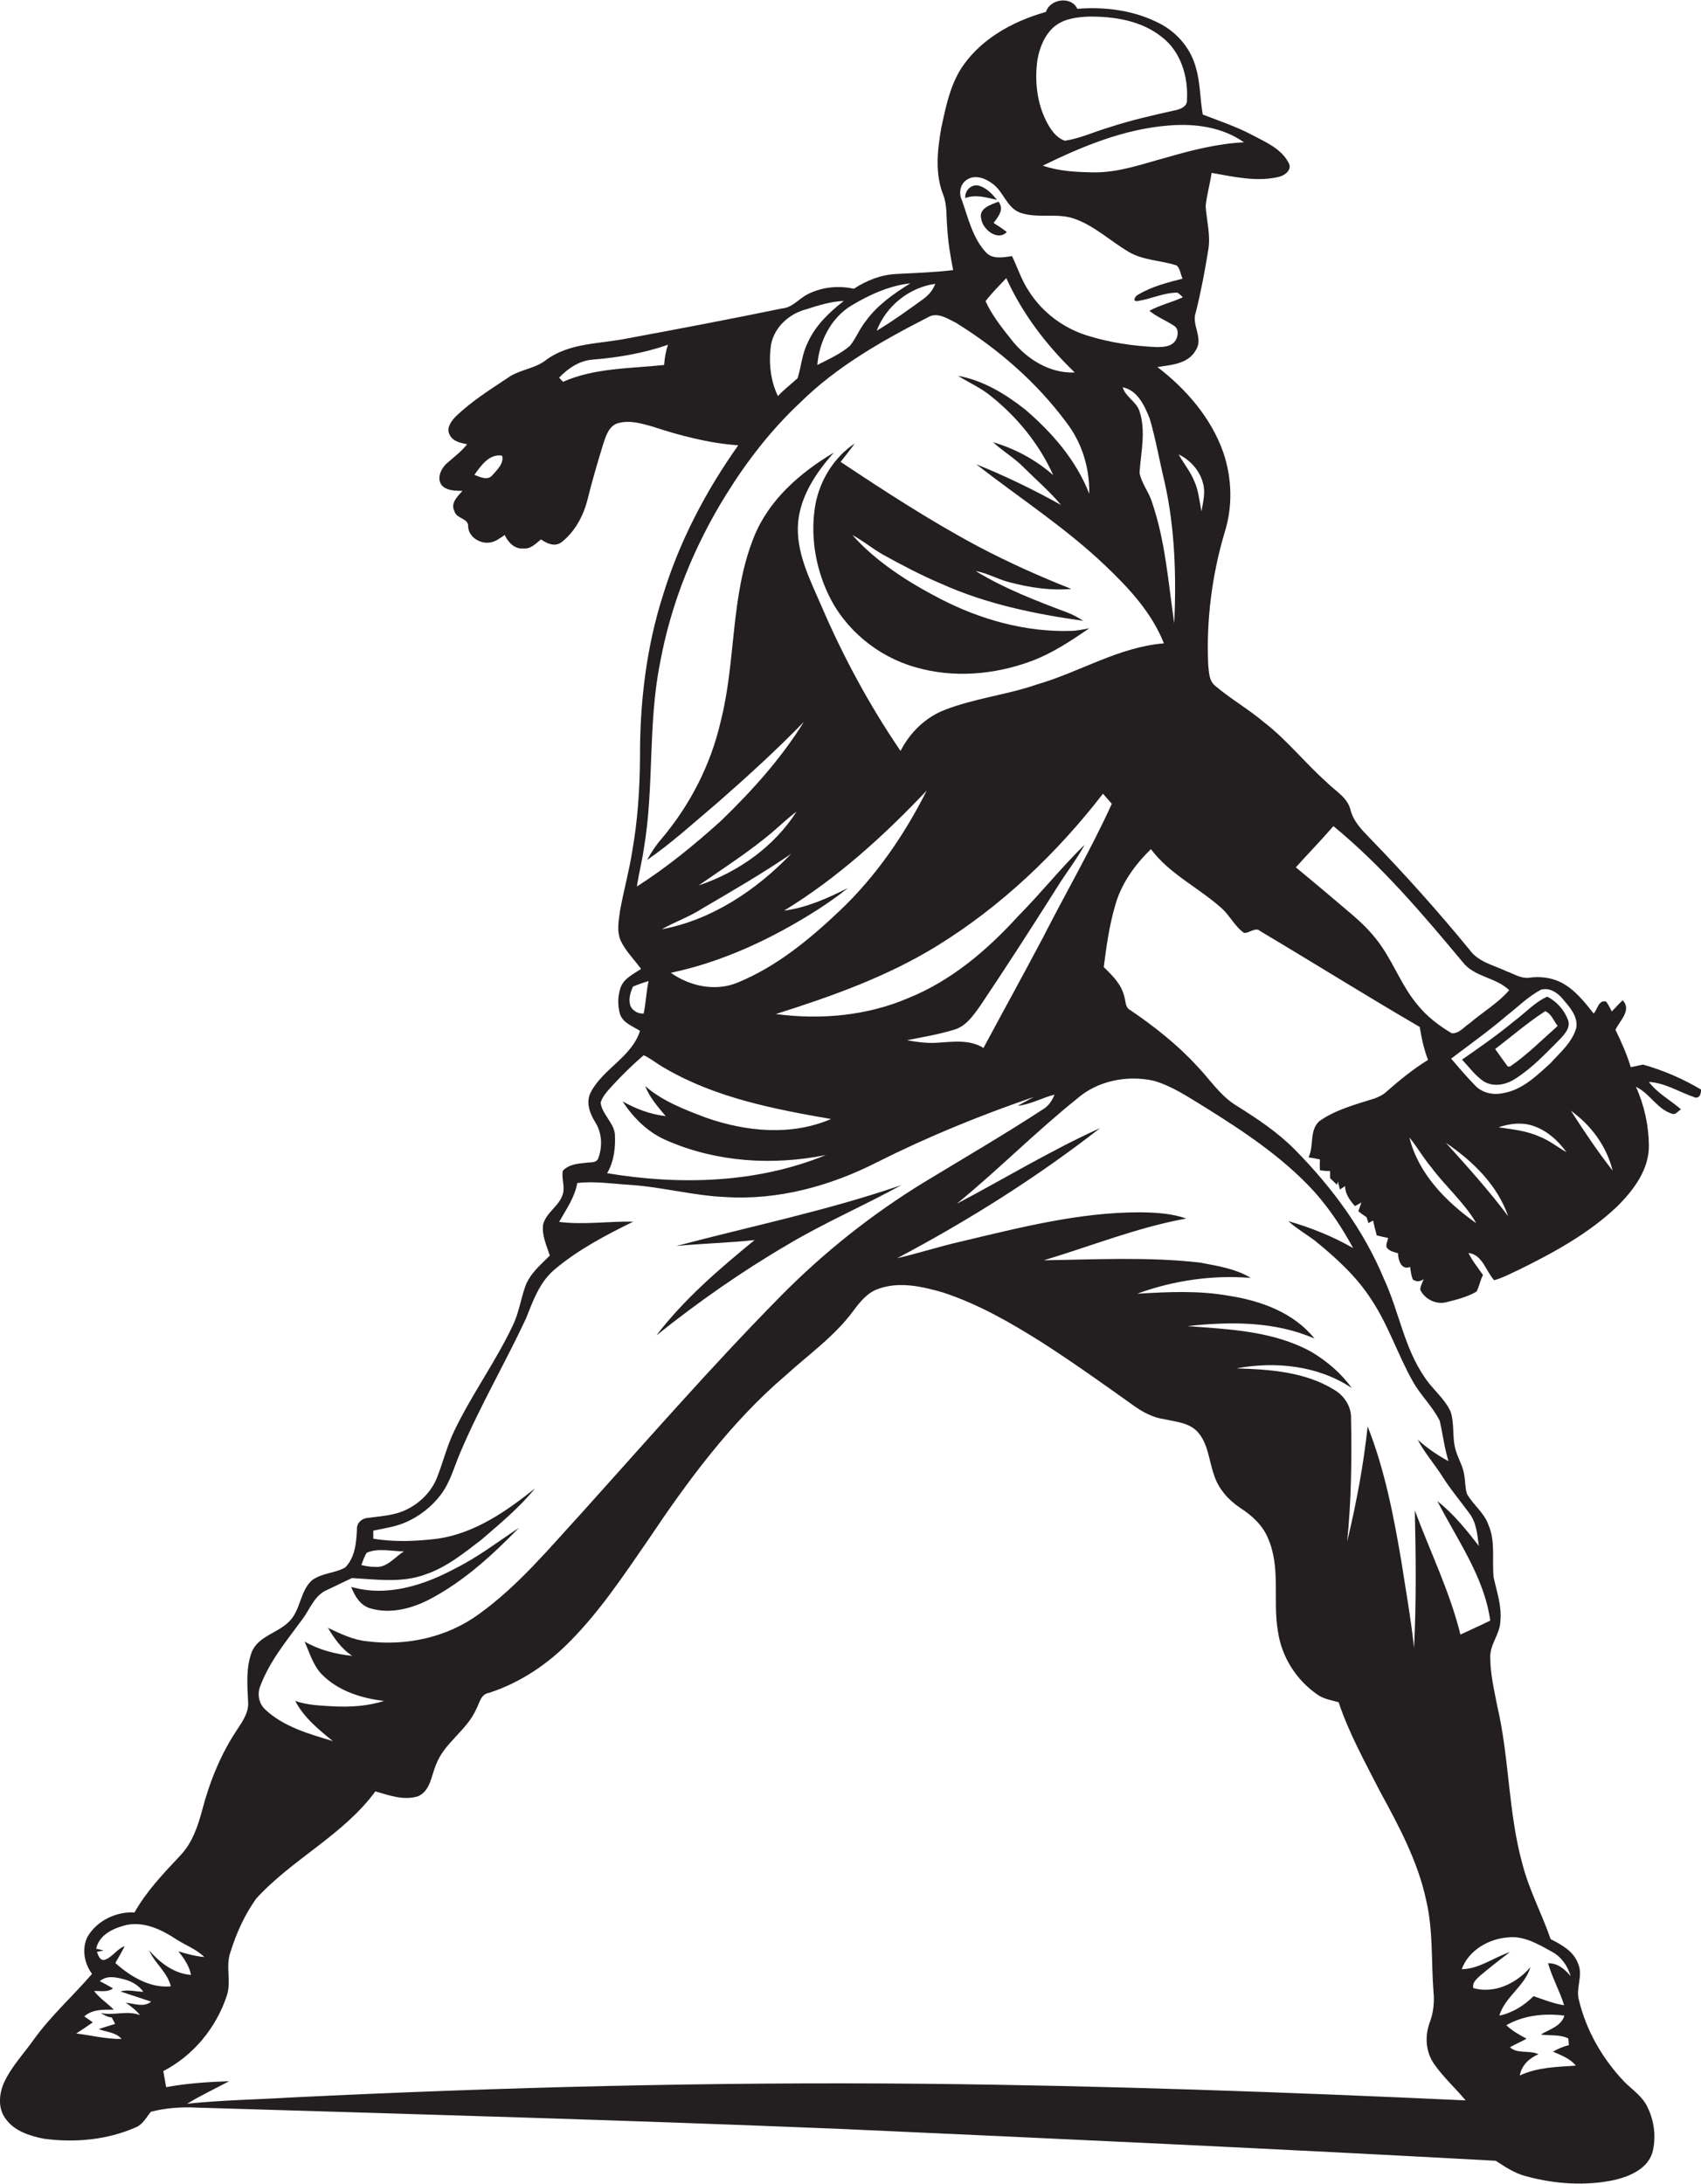<?xml version="1.0" encoding="utf-8"?>
<!-- Generator: Adobe Illustrator 19.2.0, SVG Export Plug-In . SVG Version: 6.00 Build 0)  -->
<svg version="1.1" id="Layer_1" xmlns="http://www.w3.org/2000/svg" xmlns:xlink="http://www.w3.org/1999/xlink" x="0px" y="0px"
	 viewBox="0 0 656.2 842.5" style="enable-background:new 0 0 656.2 842.5;" xml:space="preserve">
<style type="text/css">
	.st0{fill:#231F20;}
</style>
<g>
	<path class="st0" d="M633.8,410.7c-1.6,0.4-3.2,0.7-4.7,1c-1.5-5-3.6-9.7-5.9-14.4c1.6-3.5,6.4-7.6,2.8-11.4
		c-1.5,1.4-2.8,2.8-4.2,4.3c-0.7-1.3-1.3-2.6-2.2-3.8c-2.9-0.8-3.3,3-4.8,4.6c-3.6-4.5-7.3-9.3-12.6-12c-3.8-1.9-8.2-2.4-12.3-1.8
		c-3,0.4-5.7-1.4-8.5-2.4c-5-2.4-11.1-3.6-14.5-8.4c-12.3-15-25.2-29.4-38.7-43.3c-3-3.1-6.1-6.3-7.2-10.6c-1.2-5-6-7.4-9.3-10.8
		c-8.3-7.4-15.2-16.2-24-23c-6-5.1-12.9-9-18.9-14.1c-2.4-1.9-2.4-5.2-2.7-8c-0.8-17.2,1.4-34.5,6.3-51.1c3.2-10,2.9-21-0.5-31
		c-4.7-13.3-14.3-24.4-25.4-32.9c5.3-0.8,11.9-1.2,14.8-6.5c3.1-4.7-1.8-9.8,0-14.6c2-7.9,3.5-16,4.8-24c1-5.7-0.6-11.3-1-16.9
		c0.4-4.3,1.7-8.6,2.3-12.9c8.6,1.5,17.5,3.6,26.1,1.5c2.3-0.6,5.1-2.8,3.6-5.4c-2.8-5.4-8.7-7.9-13.8-10.6
		c-6.2-3.3-12.8-5.5-19.3-8c-1.1-6-0.9-12.3-2.7-18.2c-1.9-7.1-6.9-13.1-13.3-16.6c-9.8-5.3-21.3-6.9-32.4-6
		c-2.3-5-10.5-3.9-12.1,1.2c-13.2,3.7-26.3,11-33.5,23.1c-3.8,6.7-5.3,14.3-6.9,21.7c-1.5,8.6-2.5,17.8,0.9,26.1
		c1.4,3.9,1,8.1,1.4,12.1c0.3,5.6,1.2,11.1,2.3,16.6c-7.3,0.9-14.7,1.1-22,1.5c-5.9,0.3-11.4,2.5-16.3,5.7
		c-5.9-1.3-12.3-0.7-17.8,2.1c-3.4,1.7-5.9,5.2-9.9,5.5c-19.9,4.1-39.9,7.9-59.9,11.6c-10.4,2.1-21.9,1.6-30.9,8.1
		c-4.4,3.6-10.4,3.8-14.9,7c-6.9,4.6-14.1,9.1-20.1,14.9c-1.8,1.8-3.9,4.6-2.4,7.2c1.2,2.5,4.2,3.1,6.7,3.6c-2.3,2.9-5.3,5.1-8,7.5
		c-2.1,2-3.8,5.6-1.8,8.3c2,2.2,5.3,2.1,8,2.2c-1.9,2.1-4.7,4.7-3.1,7.8c0.8,3.1,5.6,2.6,5.3,6.1c0.3,4,4.7,6.6,8.4,6
		c2.2-0.3,3.9-1.7,5.7-2.9c1.3,2.8,3.8,5.5,7.2,5.2c2.8,0.3,4.8-1.9,6.8-3.5c2.3,1.6,5.3,3,7.9,1.1c5.1-4,8.4-10,10-16.3
		c1.8-7.3,3.9-14.4,6.1-21.6c1-3,2.1-6.7,5.3-7.9c4.5-1.5,9.3-0.1,13.8,1.2c10.7,3.5,21.7,6.4,33,7.2c-12.5,17.6-22.7,37.1-29,57.7
		c-6.5,20.3-9,41.7-8.9,62.9c-0.1,12.1-0.9,24.2-3,36c-1.2,7.7-3.3,15.2-4.7,22.9c-0.5,3.9-1.4,8,0.3,11.7c1.9,4,5.2,7.2,7.8,10.8
		c-2.9,2-6.6,3.6-7.9,7.2c-1.1,3.3-1.2,6.9-0.2,10.3c1.2,3.4,4.9,4.6,7.7,6.4c-3.2,10.1-14.3,14.6-19,23.7c-2,3.8-0.4,8.1,1.7,11.5
		c2.7,4.2,2.9,9.6,1.1,14.2c-0.9,1.7-3.1,1.2-4.7,1.5c-3.1,0.3-6.6,0.6-8.9,3.1c-0.5,2.9,0.8,5.8,0.1,8.7c-1.2,4.8-6.6,7.3-7.7,12.1
		c-0.5,4.2,1.4,8.1,2.6,11.9c-3.5,3.5-7.6,6.9-9.4,11.7c-1.8,5-2.5,10.3-4.8,15.1c-6.6,14-15.8,26.6-22.5,40.5
		c-2.9,5.9-4.4,12.2-6.8,18.3c-2.1,5.4-6.5,9.8-11.6,12.3c-4.7,2.4-10.1,2.6-15.2,3.3c-2.2,0.2-4.2,1.9-4.1,4.3
		c-0.2,5.1-0.7,10.9-4.5,14.8c-4,2.3-9.1,2.1-12.9,5c-4.7,4.3-4.3,11.8-9,16.1c-4.3,4.2-11.3,5.4-14,11.1c-2.5,6.2-1.9,13-1.6,19.5
		c0.4,4-2,7.5-4.1,10.7c-6.4,9.5-10.7,20.2-13.6,31.2c-1.7,6.4-3.9,12.8-8.5,17.6c-6.4,6.8-13,13.7-17.6,21.9
		c-7.1-0.4-14.6,3.2-18.2,9.5c-2.2,4.6-1.2,10.2,1.8,14.2c-7.3,8.5-15.7,16-22.3,25.1c-4,5.7-8.9,10.7-11.8,17.2
		c-1.8,4.3-2.2,9.6,0.7,13.5c3.3,4.8,9.3,6.7,14.8,7.8c11.9,1.6,24.4,0.5,35.5-4.4c2.7-1.1,4-3.8,5.8-6c5.8-1.5,11.8-1.9,17.8-1.6
		c82.6,2.5,165.3,4.8,247.9,8.2c84.4,3.8,168.8,7.7,253.1,12.3c3.7,2.4,7.4,4.9,11.8,6c11,3,22.9,3.8,34.1,1.4
		c5.8-1.4,12.5-4.2,14.5-10.4c1.6-5.9,0.8-12.4-1.9-17.8c-2-4.2-6-6.7-9.1-9.9c-8.3-8.8-14.5-19.6-17.3-31.3
		c-1.3-4.6,1.7-9.4-0.3-14c-1.7-4.8-6.3-7.3-10.6-9.5c-3.4-9.8-8.3-18.9-10.9-29c-5.5-19.9-5-40.8-9.7-60.9
		c-1.2-6.2-2.7-12.5-2.7-18.8c-0.2-5,3.8-9,3.9-14c0.6-5.8-1.4-11.3-2.6-16.9c-0.7-6.7,0.8-13.8-2-20.2c-1.6-4.7-5.9-7.7-8.3-12
		c-0.7-2.3-0.6-4.7-1-7c-0.4-3.4-2.3-6.4-3.3-9.7c-1.5-4.9-0.4-10.1-2-15c-2.3-5.1-6.9-8.5-9.9-13.1c-8-11.4-10-25.6-15.8-38.1
		c-7.8-18.8-20.1-35.4-34.3-49.8c-6.7-6.8-14.7-12.1-22.7-17.1c-6.2-3.8-10.1-10-15-15.1c-7.7-8.4-16.6-15.4-26-21.8
		c-1.9-1-1.6-3.5-2.2-5.2c-1.1-4.7-4.6-8.1-7.9-11.3c1-7.9,2.1-15.8,4.3-23.4c2.3-8.6,7.6-16,13.9-22.1c7,9.4,17.9,14.6,26.6,22.2
		c3.6,2.9,5.5,7.4,9.3,10.1c2.2,0.2,4.4-2.5,6.4-0.6c20.5,12.2,40.8,24.9,61.4,36.9c0.7,4.3,1.6,8.6,3.2,12.7
		c-5.8,3.6-11.1,7.9-16.2,12.4c-1.3,1.2-2.9,1.9-4.5,2.5c-7.3,2.3-14.9,4.3-21.2,8.7c-4,3.6-2,9.5-4.2,14c1.5,0.2,2.9,0.5,4.4,0.8
		c-0.1,1.4-0.1,2.8,0,4.2c1.3,0.2,2.6,0.3,3.9,0.3c0,0.7,0,2,0,2.7c0.9,0.9,1.8,1.8,2.7,2.6c0.1-0.3,0.2-1,0.3-1.3
		c0.2,0.8,0.6,2.3,0.8,3.1c0.5-0.3,1.5-1,2-1.3c0,3,1.9,5.6,3.8,7.7c0.6-0.3,1.9-1,2.5-1.4c-0.3,0.9-0.9,2.6-1.2,3.4
		c1,0.8,2.1,1.6,3.2,2.3c0.2,0.6,0.5,1.7,0.7,2.3c0.4-0.3,1.4-0.8,1.8-1c0.4,1.9,0.9,3.8,1.4,5.7c1.5,0.4,2.9,0.7,4.4,1
		c-0.2,1.2-0.9,2.4-0.6,3.6c1,1.5,2.8,1.8,4.4,2.3c0.1,2.6,1.2,6.6,4.7,5.3c0.2,1.6,0.4,3.2,1,4.8c1.4,1,2.8,0.9,4.2-0.1
		c-0.4,1.3-1.3,2.6-1.3,4.1c1.7,3.6,6.1,5.8,10,4.8c4-1,8.1-2,11.7-4.1c1.1-2,1.4-4.4,2.5-6.4c-1.9-2.8-4.1-5.4-5.6-8.5
		c5.4,0.6,6.7,7,9.9,10.5c3.3-0.9,6.4-2.6,9.5-4c13.4-6.6,26.8-13.9,37.8-24.3c6.4-6.3,12.5-14.3,12.4-23.7
		c-0.1-7.8-1.8-15.6-5-22.6c5.4,2.5,8.1,8.6,14,10.4c1.4,0.5,2.3-1.2,3.4-1.7c-4.1-3.6-9.1-6.2-12.4-10.6c6.5,0.4,12,4.1,18.1,6.1
		c1.8-0.1,1.9-1.7,2.1-3.1C649.1,416.1,641.6,412.9,633.8,410.7z M189.9,183.4c-1.9,2.1-4.7,0.6-6.9-0.2c2.5-3.5,5.8-8.3,10.7-7.4
		C194.5,178.8,191.7,181.3,189.9,183.4z M256.2,140.8c-13.1,1.4-26.8,1.1-39,6.5c-0.4-0.4-1.1-1.2-1.5-1.6c3.5-3.7,8-6.7,13.3-7
		c9.8-0.8,19.5-2.5,28.7-5.7C256.8,135.6,256.4,138.2,256.2,140.8z M479.9,54.9c-10.1,0.5-20,3-29.7,5.8c-9.3,2.5-18.5,5.9-28.2,5.8
		c-6.6-0.1-13.4-0.4-19.7-2.6c15.3-7.5,31.5-14.2,48.8-15.5C461,47.6,471.5,49,479.9,54.9z M400.2,23.2c0.8-4.8,2.8-9.8,6.6-13
		c3.7-3,8.6-3.6,13.1-3.8c9.8-0.1,20.3,1.5,28.2,7.8c7.4,5.6,10.3,15.3,9.8,24.2c0.3,2.7-2.6,3.8-4.8,4.2
		c-8.5,1.9-16.9,3.8-25.1,6.5c-5.8,1.7-11.3,4.3-17.2,5.2c-3.5-1.2-5.6-4.5-7.2-7.6C400,39.5,399.1,31.2,400.2,23.2z M372.9,69.4
		c3.3-2.3,7.5-0.5,10.3,1.7c4,3.1,5.2,8.9,10.2,10.9c6.9,2.5,14.5-0.1,21.4,2.5c7.6,2.8,13.6,8.5,20.5,12.6
		c5.6,3.4,12.5,3.3,18.6,5.3c1.4,1.2,1.5,3.4,2.3,5.1c-5.8,1.5-11.8,3-17,6.1c-1.3,0.5-2.7,3-0.1,2.5c5.1-0.8,9.8-3.2,15.1-3.2
		c0.8,0.5,1.5,1.1,2.1,1.8c-4.2,1.9-8.8,3-12.9,5.2c2.8,2.3,6.3,3.7,9.4,5.7c2.1,1.2,1.8,4.3,0.5,6c-1.6,2.2-4.7,2.3-7.2,2.3
		c-8.9-0.4-17.7-1.7-26.2-4.3c-9.4-2.8-17.8-9-23-17.3c-2.8-4.1-4.3-9-6.5-13.5c-3.4,0.5-7.6,1.4-10.2-1.6c-5-5.5-6.7-13.1-9.1-19.9
		C369.8,74.7,370.3,71.1,372.9,69.4z M414.6,143.7c-9.4,0.4-18.1-4.9-23.9-12c-3.9-4.9-7.9-9.8-10.5-15.5c2.4-3.2,5.3-6,8-8.9
		C394.4,121,403.7,133.2,414.6,143.7z M351.2,109.3c-6.3,3.9-12.6,8.3-17,14.3c-2.5,3-3.9,6.8-6.3,9.8c-3.7,3.2-8.3,5.2-12.6,7.4
		c0.7-9,5.2-18.1,13.1-22.9C335.4,113.7,343.1,110.2,351.2,109.3z M360.8,109.5c-0.9,2.5-2.7,4.5-4.8,6c-5.8,4.2-11.6,8.4-17.8,12.1
		C341.8,118.1,350.7,110.9,360.8,109.5z M297.4,133.2c1.2-6.9,7-12.2,13.7-13.9c4.7-1.5,9.4-3,14.4-3.2c-5.6,4.4-11,9.5-13.9,16.1
		c-2.2,4.3-2.5,9.2-3.9,13.7c-2.5,2.3-5.3,4.4-7.6,6.9C297.2,146.8,296.5,139.9,297.4,133.2z M243.2,388.1c-0.8-2.5-0.1-5.1,1-7.5
		c1.9-0.8,3.9-1.5,6-2.1c-0.9,4.1-1,8.3-1.9,12.5C246.3,391.2,244.1,390,243.2,388.1z M231.7,425.4c0.7-2.4,2.5-4.3,4.1-6.1
		c3.9-4.3,8.1-8.4,12.5-12.2c2.9,1.3,5.4,3.5,8.2,5c19.5,11.4,42.1,15.8,64.1,19.6c-15.3,6.6-32.8,4.9-48.2-0.5
		c-8.2-3.1-16.7-6.3-23.5-12.2c1.7,4.4,4.9,8,7.9,11.6c-5.9-0.7-11.5-2.8-16.6-5.7c4.2,6.5,10,12.2,17.3,15.2
		c19.1,8.3,40.8,9.6,61.1,5.5c-26.6,10.9-56.4,11.7-84.4,7c2.7-4.5,3.3-10,3-15.2C236.6,432.9,232.3,429.9,231.7,425.4z
		 M302.5,351.3c20.5-12.5,38.5-28.9,55-46.3c-8.6,17.1-19.6,33.1-33.5,46.3c-11.7,11.1-24.4,21.6-39.5,27.8
		c-8.5,3.5-18.4,1.4-25.7-3.8c20.3-4.3,39.3-13.3,56.7-24.4c4-2.6,7.9-5.3,11.6-8.3C319.3,346.5,311.2,350.2,302.5,351.3z
		 M270.9,350.5c11.6-6.8,23.2-13.5,34.3-21.1c-13.4,14-30.6,25.5-49.9,29.1C260.4,355.6,266,353.7,270.9,350.5z M269.5,341.6
		c9.9-6.9,20.2-13.4,29.3-21.3c2.8-2.4,5.5-5,8.5-7.2C298.6,326.7,284.7,336.5,269.5,341.6z M141.5,599c4.5-1.9,9.6-0.5,14.3-0.5
		c-3.5,2.2-6.4,6.3-10.9,6c-1.9,0-3.7-0.3-5.5-0.7C140,602.2,140.5,600.5,141.5,599z M100.4,650.5c3.6-9.7,10.4-17.8,16.4-26
		c2.8-3.8,4.5-8.9,9.1-11c3.3-1.5,6.6-3.2,9.9-4.7c9.4,0.5,19.2,2,28.3-1.4c8.1-2.7,14.8-8.2,21.5-13.3c7.3-6.3,14.7-12.4,20.8-19.9
		c-11,8.8-23.2,17.3-37.5,19.4c-8.2,1-16.7,1.4-24.9,0c0-0.8,0-2.3,0-3.1c4.3-0.9,8.7-1.5,12.7-3.3c5.2-2.3,9.9-6,13.3-10.5
		c3.7-4.8,5.2-10.9,7.6-16.4c7.5-17.7,17.2-34.3,25.3-51.6c2.7-6.8,5.2-14,11-18.9c9.1-7.7,19.8-13.3,30.4-18.5
		c-9.5-0.2-19.1,1.3-28.6,0.1c2.7-4.8,6-9.4,7-15c6.7-0.8,13.5,0.3,20.3,0.7c12.4,0.8,24.5,4.2,36.9,4.7
		c20.3,1.3,40.6-4.3,58.6-13.5c19.5-9.8,39.6-18,60.3-25.1c-1.5,0.8-4.6,2.5-6.2,3.4c5-0.5,9.4-3.1,14.2-4.3
		c-0.9,2.3-2.3,4.4-4.5,5.7c-15,9.8-30.5,18.8-45.8,28.1c-20.3,12.4-39.1,27.4-55.7,44.3c-26.5,26.9-51.3,55.4-76.6,83.5
		c-12.4,13.5-24.3,27.9-39.3,38.7c-12.3,9.1-28.2,12.5-43.2,10.6c-5.4-0.5-10.3-2.9-15.2-5.2c2.5,4.1,5.3,8.2,9.4,10.8
		c-6.4-0.6-12.8-2.3-18.4-5.5c2,4.4,3.3,9.3,6.8,12.8c6.3,6.3,15.2,9.1,23.9,10.1c-6.3,2-12.9,2.4-19.4,2.1
		c-5-0.3-10.1-0.4-14.9-2.1c3.3,6.4,9,11,14.5,15.5c-9.2-2.8-19.1-5.5-26.3-12.4C99.8,657,99.2,653.4,100.4,650.5z M48.9,742.6
		c6.7-1.3,13.2,1.7,18.7,5.3c3.7,2.5,8,3.9,11.2,7.1c-3.4-0.3-6.7-1.2-10-2.2c2.2,2.7,4.2,5.6,4.9,9.1c-6.6-0.5-12-4.7-16.2-9.5
		c2.2,5,7.1,8.5,8.4,13.9c-8,0.8-15.6-3.8-21.4-9c1.2-2.1,2.5-4.3,3.6-6.5c-2.9,1-4.6,4.1-7.5,5.2c-2,0.7-2.7-1.6-3.2-3
		c0.6-0.1,1.9-0.4,2.6-0.5c-0.7-0.2-2.2-0.6-2.9-0.7C38.3,746.2,44,743.8,48.9,742.6z M48.5,772.6c2,1.4,4,2.9,5.5,4.8
		c-5-1.9-10,0.3-15.1-0.8c1.3,0.8,2.6,1.6,4.2,1.7c0.3,0.6,1,1.9,1.3,2.5c-2.1,0.7-4.3,1.3-6.3,2c3,1.2,6.6,1.2,8.8,3.8
		c-5.9,0.1-11.7-1.4-17.5-2.1c2.2-1.4,4.3-2.8,6.4-4.3c-1.1-0.8-2.2-1.6-3.3-2.3c3.2-2.8,7.4-2.6,11.4-2.6c-2.5-2.5-5.5-4.4-7.6-7.2
		c2.5-0.1,5.2,0.6,7.3-1c-1.7-1-3.4-1.9-5.1-2.8c2.9-2.5,6.8-1.4,10.1-0.5c2.6,0.8,5,2.3,6.7,4.6c-2.9,0-5.9-1-8.8-0.1
		c4,1.3,7.9,2.6,11.8,3.9C55.6,774.5,51.8,773,48.5,772.6z M356.9,803.9c-81.7-0.8-163.3,1.3-244.9,5.3c-13.3,0.8-26.6,1-39.8,2.4
		c5.2-3.2,10.8-5.8,16.2-8.7c-8.1,0.3-16.3,0.8-24.3,2.3c-0.4-2.1-0.7-4.1-1.1-6.2c11.6-6,20.4-16.7,24.5-29.1
		c1.8-5.4-0.5-11.1,1.3-16.5c2.3-7.4,5.5-14.6,10-20.9c13.9-15.3,33.6-24.5,46-41.4c5.3,1.5,11.1,3.7,16.7,1.8
		c4.6-2.3,4.9-7.9,6.7-12.1c3.2-8.5,11.9-13.2,15.5-21.4c1.3-2.3,1.7-5.8,4.9-6.3c12.1-3.9,22.9-11.2,31.7-20.3
		c11.4-11.6,20.4-25.2,29.6-38.5c15.4-23,32-45.6,53.2-63.7c8.9-8.1,18.9-15.1,26.1-24.9c2.6-3.5,5.5-7.1,9.7-8.5
		c8.1-2.9,16.8-0.9,24.8,1.4c13.8,4.5,26.4,11.8,38.6,19.5c11.8,7.6,23.3,15.8,34.8,24c3.6,2.6,7.6,4.8,12,5.4
		c4.4,1,9.5,1.3,12.8,4.8c4.2,4.5,4.4,11,6.4,16.6c1.6,5.3,5.5,9.7,10.1,12.8c4.5,2.9,8.6,6.6,10.7,11.6c5.1,11.4,1.8,24.2,3.9,36.1
		c1.4,9.8,7.1,18.8,15.3,24.4c2.4,1.7,5.3,2.1,8.1,2.9c4,12,10.2,23.1,15.9,34.3c7.3,13.4,14.7,27.1,17.9,42.2
		c2.7,11.5,1.9,23.4,2.8,35.1c0.4,4.1,0,8.2-1.5,12.1c-1.9,5.2-1.5,11.2,1.7,15.8c3.5,5.1,8.2,9.3,12.2,14.1
		C495.9,807.1,426.4,804.6,356.9,803.9z M607.9,796.9c-7.3,0.5-14.8,0.6-21.6,3.8c0.7-4,3.7-6.7,7.2-8.2c-3.5-1.7-8.2,0-11-2.7
		c2.1-1.2,4.3-2.1,6.4-3.3c-2.8-1.5-5.5-3-7.8-5.2c6.6-3.8,14.8-4.7,22.4-3.7c-1.2,4.1-5.8,5.3-9.1,7.3c3.5,0.5,7.3-0.1,10.6,1.5
		c0.1,0.6,0.2,1.9,0.2,2.6c-2.1,0.5-4.2,1.4-6.1,2.5C602.2,792.9,605.7,794.1,607.9,796.9z M582,747.4c6-0.6,11.5,2.7,16.6,5.5
		c3.7,2,6.2,5.5,7.3,9.5c-2.2-2.7-5-5.1-8.7-5c1.6,5.6,4.5,10.7,6.2,16.2c-4.1-0.6-7.9-2.2-11.8-3.5c-3.6,3.6-8.2,6.5-13.2,7.5
		c2.2-7.3,9.8-11.3,12-18.7c-5.3,6.2-13.8,10.4-22,8.1c-0.6-2.1,1.3-3.6,2.7-4.9c3.7-3.1,7.5-6.1,11.4-9c-6.2,2-11.8,6.5-18.6,6.6
		C566.5,752.5,574.2,747.9,582,747.4z M444.9,416.9c7.2,2,13.4,6.3,19.7,10.1c15.1,9.4,30.2,19.4,42.3,32.6
		c5.9,6.6,10.9,14.1,15.1,21.9c-7.8-4.5-16.3-7.9-25-10.4c3.1,2.8,6.7,4.9,10.1,7.4c8.1,6.6,16,13.7,21.7,22.5
		c6.7,9.9,10.3,21.4,16.1,31.7c3,5.5,7.7,9.8,10.5,15.4c1.2,5.2,1.8,10.5,3.4,15.6c-4.3-2.3-8.3-5.1-11.9-8.3c2.6,5,6.4,9.3,9.4,14
		c3.2,5.1,7.1,9.7,10.6,14.5c2.7,3.6,3,8.2,3.6,12.5c-4.8-6.2-9.8-12.4-16-17.3c7.6,14.9,18,29.1,20.4,46.1
		c-3.8,1.9-7.7,3.6-11.5,5.4c-4.1-16.6-11.7-32-17.6-47.9c0.4,17.7,0.6,35.4-0.3,53c-1.2-11.2-3.2-22.3-4.9-33.4
		c-3-17.6-6.4-35.3-13-52c-1.6,15-4.4,29.8-7.9,44.4c1.6-15.7,1.8-31.5,1.5-47.3c0.2-4.7-2.6-9-6.6-11.3
		c-11.2-6.9-24.8-7.8-37.6-8.2c15.1-2.8,31.5-1.1,44.5,7.6c-4.1-5.7-9.5-10.3-15.5-13.9c-14.5-8.1-31.7-8.8-47.9-10
		c16.4-1.8,33.7-1.9,49,4.8c-8-10-20.7-14.6-33-16.5c-11.7-2.1-23.6-1.5-35.4-0.8c13.9-5.1,29-7.3,43.8-6.1
		c-5.9-3.6-12.8-4.6-19.5-5.9c-20-2.3-40.2-1.2-60.3-0.9c18.3-5.5,36.1-12.7,54.9-16.1c-5.6-2-11.6-2.3-17.5-2.4
		c-23.6-0.1-46.7,5.9-69.5,11.3c-8.3,1.9-16.3,4.5-24.5,6.4c27.4-14.5,53.8-31.1,78.3-50.2c-19,8.6-36.9,19.5-55.3,29.2
		c16-13.1,30.5-27.8,46.6-40.7C423.4,417,434.7,414.7,444.9,416.9z M402.3,361.8c-7.5,14.2-15.3,28.3-22.9,42.5
		c-5.5-3.5-12.2-2.3-18.4-2c-3.7,0.2-7.4-0.3-11.1-1c6-1.2,12.1-2.2,18-4c4.8-1.3,7.7-5.7,10.4-9.5c10.2-15.2,20.1-30.6,29.9-46.1
		c3.3-5.3,7.3-10.3,10.2-15.8c-8.9,8.7-16.7,18.5-25.5,27.4c-11.9,13.1-25.8,25-42.4,31.7c-16,6.9-34,8.5-51.2,6.2
		c21.5-6.8,42.9-14.4,62.2-26.3c24.8-15.3,46.2-35.7,64-58.7c1.1,1.3,2.3,2.6,3.4,3.9C420.9,327.7,411.1,344.5,402.3,361.8z
		 M399.9,264.1c-11.6,4-24,5.3-35.5,9.8c-7.5,2.9-13.4,8.8-17,15.8c-12-17.6-22.2-36.5-30.6-56.1c-4.4-10.2-9.9-20.7-8.9-32.2
		c1-10.3,7.1-19.3,13.8-26.8c-13,7.7-25.2,18.3-30.9,32.7C281.7,230,284,255,278,278.4c-3.8,16.6-11.8,32.2-22.8,45.2
		c-2.2,2.5-4,5.3-5.6,8.2c9.7-6.7,18.4-14.7,27.4-22.3c11.4-10,22.6-20.2,33.1-31c-8.8,14.2-20,26.6-32,38.2
		c-10.2,9.2-20.8,17.9-32.4,25.3c0.7-4.9,2-9.8,2.7-14.7c4-23.6,1.5-47.8,6.2-71.4c4.2-23.1,13.2-45.3,25.6-65.2
		c8-12.9,17.4-25,28.5-35.4c14.2-14,31.7-23.9,49.3-32.9c3.6-2.2,7.7,0.6,10.9,2.2c16.3,10.1,31.1,23,42.5,38.4
		c6,7.8,9,17.6,8.8,27.5c-5-12.9-14.3-23.6-24.7-32.5c-7.6-6-16.3-11.3-25.9-13c4.3,2.7,9,4.7,12.9,8c10.1,8.1,18.5,18.5,23.8,30.3
		c-6.7-5.9-14.7-10.2-23.2-12.7c3.8,3.5,8.3,6.1,11.9,9.8c4.8,4.8,10,9.2,14.3,14.4c-10.6-5.9-21.5-11.2-32.7-15.7
		c16.8,13.1,34.8,24.7,50.2,39.5c8.9,8.5,17.6,17.9,22.2,29.6C431.6,249.6,416.5,259.3,399.9,264.1z M453,240.5
		c-2.3-15.6-3.4-31.5-8.5-46.5c-1.2-4.1-4.1-7.4-4.9-11.6c0.5-7.9,2.6-16.2-0.1-24c-1.3-3.6-5.3-5.3-6.4-9c5.8,1.2,8.4,7.1,10.4,12
		c2.4,8.1,3.8,16.5,5.8,24.7C453.3,204,453.8,222.4,453,240.5z M463.5,197.3c-0.8-3.9-1.1-7.9-2.7-11.5c-1.5-3.8-4.2-7-6.1-10.5
		c4.5,2.2,8.2,6.3,9.4,11.2C465.1,190,464.1,193.7,463.5,197.3z M594.5,381.8c3.2-0.9,6.3,1.1,8.3,3.5c2.6,3.1,6,6.7,5.3,11.2
		c-1.6,5.7-6.3,9.6-10.1,13.8c-5.3,4.8-10.8,10.2-18.1,11.4c-3.9,0.9-8.3-0.1-11-3.1c-3.2-3.3-6.2-6.8-9.1-10.2
		c7.3-5.5,14.7-10.8,21.6-16.7C585.6,388.4,589.6,384.4,594.5,381.8z M546.8,387.6c-5.5-6.5-8.6-14.6-13.3-21.7
		c-3.5-5.4-8.1-9.9-13-14c-6.8-5.8-13.7-11.6-20.6-17.3c4.8-5.3,9.8-10.5,14.5-15.9c18.7,15.4,34.4,33.9,49.9,52.5
		c4.5,5.8,12.8,5.8,17.9,10.8c-4.4,5.1-10.3,8.5-15.3,12.8c-2.2,1.4-4.1,4.1-6.9,3.8C555.1,395.7,550.4,392.1,546.8,387.6z
		 M543.7,438.8c3,3.7,5.4,7.9,8.5,11.6c5.5,7.4,12.7,13.5,17.3,21.5C557.9,463.7,547.2,452.9,543.7,438.8z M557.8,440.9
		c10.3,7,19.9,16.3,24,28.3C574.4,459.3,566.1,450.1,557.8,440.9z M593.9,438.5c-5-2.3-10.5-2.8-15.8-3.6c4.1-1.4,8.7-2,12.9-0.7
		c5.5,1.7,10,5.7,13.3,10.3C600.8,442.5,597.6,439.9,593.9,438.5z M606,428.5c7.8,5.6,13.8,13.7,16.1,23.1
		C616.3,444.2,611.1,436.4,606,428.5z"/>
	<path class="st0" d="M384.6,77.1c-2-2.5-4.4-5-7.6-5.6c-2.7-0.2-4.9,2.3-4.6,4.9C376.4,74.9,380.5,76.2,384.6,77.1z"/>
	<path class="st0" d="M378.5,84.3c0.5,4.2,6.4,8.9,9.9,5.2c-1.7-1.3-3.4-2.4-5.1-3.5c1.8-2.4,4.2-5.2,1.9-8.2
		C382.4,78.9,377.5,80.3,378.5,84.3z"/>
	<path class="st0" d="M362.5,230.9c-12.3-6.4-24.4-14.1-33.7-24.5c4.1,2.2,7.7,5.2,11.7,7.5c7.4,4.1,14.8,8,22.6,11.3
		c17.3,7.8,36.1,11.7,54.8,14.3c-1.9-1.2-3.8-2.3-5.9-3.1c-12.2-4.6-24.5-9.3-35.6-16.1c4.6,0.8,8.7,3.3,13.3,4.4
		c7.7,2,15.6,3.2,23.6,2.5c-12.2-4.8-24.2-10.2-35.8-16.3c-18.4-9.8-35.9-21.2-53.2-32.7c1.8-2.4,3.7-4.6,5.4-7.1
		c-7.9,5.3-13.3,14-15.1,23.3c-2.1,11.6-0.2,23.9,4.8,34.6c6.4,13.8,19.2,24.3,33.7,28.4c14.7,4.3,30.7,2.9,44.9-2.4
		c8-3,15.2-7.8,22.2-12.6c-2.4,0.4-4.8,1-7.2,1C395.5,243.9,378.1,239,362.5,230.9z"/>
	<path class="st0" d="M572.4,417.2c3.8,2.3,8.6,1.3,12.1-1c6.5-4.1,11.7-9.7,17.1-15.1c1.9-2,4.4-4.6,3.3-7.6c-1.4-3.8-4.3-7.1-8-9
		c-4.8,2.1-8.4,6.2-12.6,9.3c-6.5,5.4-13.4,10.2-20.3,15C566.8,411.7,569.1,415,572.4,417.2z M596.1,390.1c2.4,1,3.3,3.8,4.8,5.7
		c-6,5.3-11.7,11.1-18.3,15.6c-0.2,0-0.7,0.1-0.9,0.1c-1.7-2.3-3.3-4.5-4.9-6.8C583.2,399.8,589.3,394.5,596.1,390.1z"/>
	<path class="st0" d="M253.2,515.2c16-12.8,32.8-24.6,50.6-35c14.2-8.5,29.4-15,43.9-23c-28.4,9.8-57.8,15.8-86.8,23.5
		c10-1,20.2-1.2,30.2-2.3C277.4,489.6,263.9,501.2,253.2,515.2z"/>
	<path class="st0" d="M142.9,620.5c7.9,2.3,16.3,0,23.4-3.8c12.9-6.9,23.8-16.9,33.9-27.3c-8.1,5.4-15.8,11.3-24.6,15.7
		c-12.1,6.5-26.4,11.1-40.1,7.1C136.8,615.7,139,619.4,142.9,620.5z"/>
</g>
</svg>

